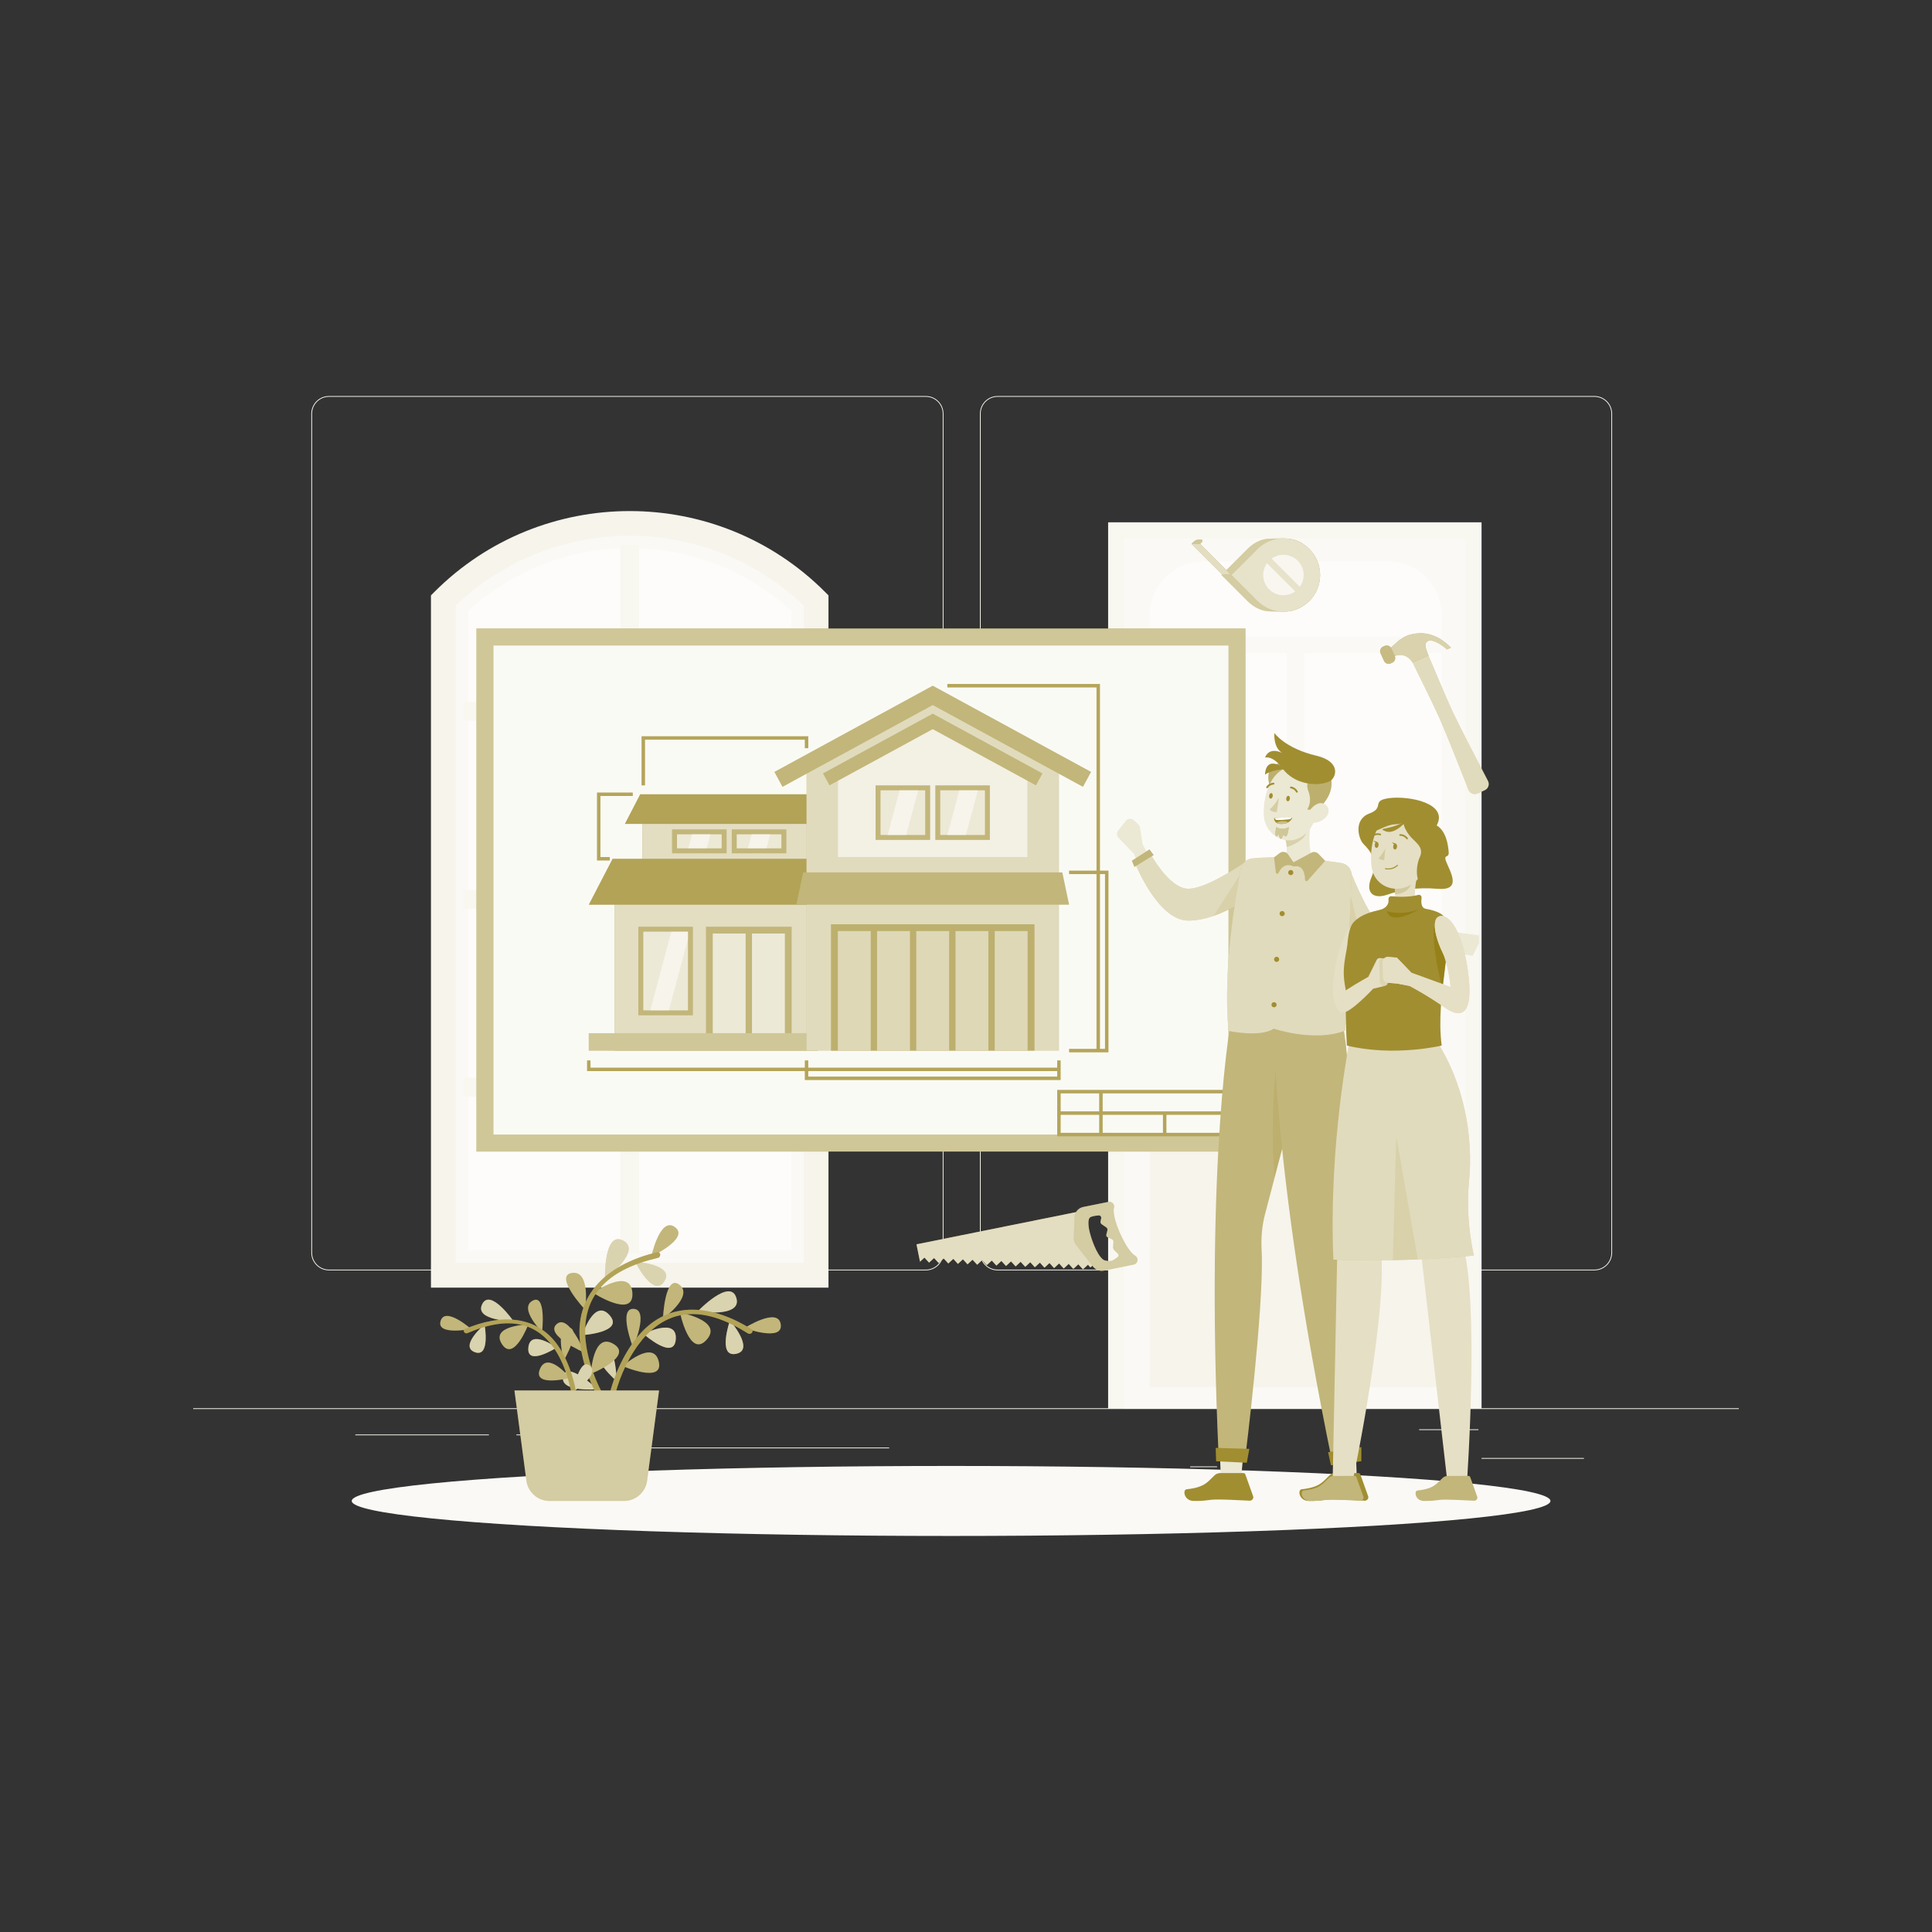 <?xml version="1.0" encoding="UTF-8"?> <svg xmlns="http://www.w3.org/2000/svg" xmlns:xlink="http://www.w3.org/1999/xlink" version="1.1" x="0px" y="0px" viewBox="0 0 500 500" style="enable-background:new 0 0 500 500;" xml:space="preserve"><rect x="0" y="0" width="500" height="500" fill="#333333" stroke="none"/> <style type="text/css"> .st0{display:none;} .st1{display:inline;} .st2{fill:#407BFF;} .st3{opacity:0.9;fill:#FFFFFF;} .st4{fill:#F6F4EB;} .st5{fill:#F8F7F0;} .st6{fill:#FAF9F5;} .st7{fill:#FDFCFA;} .st8{fill:#F4F1E6;} .st9{fill:#F1EEE1;} .st10{fill:#C2B67A;} .st11{opacity:0.5;fill:#FFFFFF;} .st12{fill:#A18E31;} .st13{opacity:0.6;fill:#FFFFFF;} .st14{opacity:0.4;fill:#FFFFFF;} .st15{opacity:0.3;fill:#FFFFFF;} .st16{opacity:0.7;fill:#FFFFFF;} .st17{opacity:0.7;} .st18{fill:#FFFFFF;} .st19{opacity:0.3;fill:#8C7503;} .st20{opacity:0.8;fill:#FFFFFF;} .st21{opacity:0.2;} .st22{opacity:0.2;fill:#FFFFFF;} .st23{opacity:0.4;} .st24{opacity:0.3;} .st25{fill:#8C7503;} .st26{fill:#EBE8D4;} .st27{opacity:0.1;fill:#8C7503;} .st28{opacity:0.2;fill:#8C7503;enable-background:new ;} .st29{fill:#D6CDA4;} .st30{fill:#C9BE89;} .st31{fill:#E5DFC5;} .st32{fill:#D3CB9F;} .st33{opacity:0.5;fill:#8C7503;} .st34{opacity:0.6;fill:#8C7503;} </style> <g id="Background_Complete"> </g> <g id="Background_Simple" class="st0"> <g class="st1"> <path class="st2" d="M102.763,268.093c2.28,34.065-23.361,81.658,17.86,104.079c55.051,29.944,96.315-30.399,143.718-38.038 c36.211-5.835,91.963,63.769,139.614,26.687c47.698-37.119-21.935-99.209-21.887-132.717 c0.046-33.153,66.56-85.218,20.129-124.403c-45.531-38.425-106.256,22.329-153.191,30.629 c-41.639,7.363-136.144-52.679-169.881-4.632C47.166,175.211,100.562,235.206,102.763,268.093z"></path> <path class="st3" d="M102.763,268.093c2.28,34.065-23.361,81.658,17.86,104.079c55.051,29.944,96.315-30.399,143.718-38.038 c36.211-5.835,91.963,63.769,139.614,26.687c47.698-37.119-21.935-99.209-21.887-132.717 c0.046-33.153,66.56-85.218,20.129-124.403c-45.531-38.425-106.256,22.329-153.191,30.629 c-41.639,7.363-136.144-52.679-169.881-4.632C47.166,175.211,100.562,235.206,102.763,268.093z"></path> </g> </g> <g id="Shadow"> </g> <g id="Hammer"> </g> <g id="Meter"> </g> <g id="Handsaw"> </g> <g id="Blueprint"> </g> <g id="Plant"> </g> <g id="Character_1"> </g> <g id="Character_2_1_"> <g> <g> <rect x="383.423" y="377.329" class="st4" width="26.498" height="0.2"></rect> <rect x="308.022" y="379.5" class="st4" width="6.955" height="0.2"></rect> <rect x="367.269" y="369.9" class="st4" width="15.354" height="0.2"></rect> <rect x="91.967" y="371.244" class="st4" width="34.555" height="0.2"></rect> <rect x="133.645" y="371.244" class="st4" width="5.066" height="0.2"></rect> <rect x="155.177" y="374.622" class="st4" width="74.941" height="0.2"></rect> <path class="st4" d="M239.611,328.773H85.132c-2.518,0-4.566-2.048-4.566-4.566V107.061c0-2.518,2.048-4.566,4.566-4.566h154.479 c2.517,0,4.566,2.048,4.566,4.566v217.145C244.177,326.725,242.128,328.773,239.611,328.773z M85.132,102.695 c-2.408,0-4.366,1.959-4.366,4.366v217.145c0,2.408,1.959,4.366,4.366,4.366h154.479c2.407,0,4.366-1.959,4.366-4.366V107.061 c0-2.407-1.959-4.366-4.366-4.366H85.132z"></path> <path class="st4" d="M412.648,328.773H258.17c-2.517,0-4.566-2.048-4.566-4.566V107.061c0-2.518,2.048-4.566,4.566-4.566h154.479 c2.518,0,4.566,2.048,4.566,4.566v217.145C417.215,326.725,415.166,328.773,412.648,328.773z M258.17,102.695 c-2.407,0-4.366,1.959-4.366,4.366v217.145c0,2.408,1.959,4.366,4.366,4.366h154.479c2.408,0,4.366-1.959,4.366-4.366V107.061 c0-2.407-1.959-4.366-4.366-4.366H258.17z"></path> <rect x="50" y="364.452" class="st4" width="400" height="0.2"></rect> </g> <g> <rect x="286.783" y="135.173" class="st5" width="96.644" height="229.385"></rect> <rect x="290.893" y="139.328" class="st6" width="88.424" height="225.231"></rect> <rect x="297.583" y="169.04" class="st7" width="35.448" height="82.486"></rect> <rect x="337.648" y="169.04" class="st7" width="35.448" height="82.486"></rect> <rect x="297.583" y="276.473" class="st4" width="75.514" height="82.486"></rect> <path class="st7" d="M373.097,164.773h-75.514v-5.642c0-7.635,6.189-13.824,13.824-13.824h47.865 c7.635,0,13.824,6.189,13.824,13.824V164.773z"></path> <rect x="297.583" y="255.24" class="st8" width="6.447" height="16.8"></rect> <rect x="304.03" y="255.24" transform="matrix(-1 -1.224647e-16 1.224647e-16 -1 609.326 527.28)" class="st9" width="1.266" height="16.8"></rect> <path class="st9" d="M301.901,261.84c0,1.502-1.217,2.719-2.719,2.719s-2.719-1.217-2.719-2.719s1.217-2.719,2.719-2.719 S301.901,260.338,301.901,261.84z"></path> <rect x="299.982" y="266.54" class="st9" width="1.401" height="3.4"></rect> <circle class="st4" cx="296.783" cy="261.84" r="3.8"></circle> </g> <g> <g> <polygon class="st7" points="114.729,155.39 148.993,135.456 175.393,135.456 210.226,154.445 210.226,330.037 114.729,330.037 "></polygon> </g> <g> <g> <g> <path class="st6" d="M211.209,330.037h-96.48V155.39l0.983-0.944c12.741-12.245,29.525-18.99,47.257-18.99 c0.001,0-0.001,0,0,0c17.732,0,34.515,6.744,47.257,18.989l0.983,0.945V330.037z M121.129,323.637h83.68V158.136 c-11.417-10.509-26.221-16.28-41.84-16.28c-15.618,0-30.423,5.771-41.84,16.28V323.637z"></path> </g> </g> <polygon class="st5" points="206.021,186.48 206.021,181.68 165.369,181.68 165.369,141.027 160.569,141.027 160.569,181.68 119.917,181.68 119.917,186.48 160.569,186.48 160.569,230.332 119.917,230.332 119.917,235.132 160.569,235.132 160.569,278.985 119.917,278.985 119.917,283.785 160.569,283.785 160.569,324.437 165.369,324.437 165.369,283.785 206.021,283.785 206.021,278.985 165.369,278.985 165.369,235.132 206.021,235.132 206.021,230.332 165.369,230.332 165.369,186.48 "></polygon> <g> <path class="st4" d="M214.409,333.237h-102.88V154.084l0.937-0.937c27.848-27.846,73.158-27.846,101.006,0l0.937,0.937V333.237 z M117.929,326.837h90.08V156.753c-25.107-24.129-64.973-24.129-90.08,0V326.837z"></path> </g> </g> </g> <ellipse id="_x3C_Path_x3E__1_" class="st6" cx="246.142" cy="388.446" rx="155.111" ry="9.059"></ellipse> <g> <g> <path class="st10" d="M369.637,169.51l-4.1,1.872c0,0,5.434,10.946,7.082,14.671c1.737,3.925,5.816,14.253,7.426,18.351 c0.366,0.931,1.437,1.361,2.348,0.946l1.865-0.852c0.91-0.416,1.287-1.506,0.823-2.393c-2.048-3.915-7.208-13.82-9.044-17.725 C374.316,180.717,369.637,169.51,369.637,169.51z"></path> <path class="st11" d="M369.637,169.51l-4.1,1.872c0,0,5.434,10.946,7.082,14.671c1.737,3.925,5.816,14.253,7.426,18.351 c0.366,0.931,1.437,1.361,2.348,0.946l1.865-0.852c0.91-0.416,1.287-1.506,0.823-2.393c-2.048-3.915-7.208-13.82-9.044-17.725 C374.316,180.717,369.637,169.51,369.637,169.51z"></path> </g> <g> <path class="st12" d="M359.513,168.051c0,0,2.078-2.031,2.887-2.556c1.073-0.698,1.729-1.098,2.982-1.361 c2.317-0.487,5.984-0.705,10.145,3.476l-1.025,0.468c0,0-4.411-3.941-5.538-1.525c-0.331,0.71,0.717,3.051,0.717,3.051 l-4.1,1.872c0,0-1.675-3.176-5.174-1.467L359.513,168.051z"></path> <path class="st13" d="M359.513,168.051c0,0,2.078-2.031,2.887-2.556c1.073-0.698,1.729-1.098,2.982-1.361 c2.317-0.487,5.984-0.705,10.145,3.476l-1.025,0.468c0,0-4.411-3.941-5.538-1.525c-0.331,0.71,0.717,3.051,0.717,3.051 l-4.1,1.872c0,0-1.675-3.176-5.174-1.467L359.513,168.051z"></path> <path class="st12" d="M360.325,171.509l-0.408,0.186c-0.659,0.301-1.438,0.01-1.739-0.649l-0.898-1.967 c-0.301-0.659-0.01-1.438,0.649-1.739l0.408-0.186c0.659-0.301,1.438-0.01,1.739,0.649l0.898,1.967 C361.274,170.43,360.984,171.208,360.325,171.509z"></path> <path class="st14" d="M360.325,171.509l-0.408,0.186c-0.659,0.301-1.438,0.01-1.739-0.649l-0.898-1.967 c-0.301-0.659-0.01-1.438,0.649-1.739l0.408-0.186c0.659-0.301,1.438-0.01,1.739,0.649l0.898,1.967 C361.274,170.43,360.984,171.208,360.325,171.509z"></path> </g> </g> <g> <path class="st10" d="M332.761,158.275c2.225-0.049,4.402-1.053,6.1-2.751c3.707-3.707,3.707-9.718,0-13.425 c-1.486-1.486-3.325-2.517-5.27-2.663c-1.373-0.103-4.133-0.103-5.506,0c-1.945,0.146-3.783,1.177-5.268,2.663l-6.713,6.713 l6.713,6.713c1.487,1.487,3.33,2.486,5.274,2.663C329.254,158.294,331.594,158.301,332.761,158.275z"></path> <path class="st15" d="M332.761,158.275c2.225-0.049,4.402-1.053,6.1-2.751c3.707-3.707,3.707-9.718,0-13.425 c-1.486-1.486-3.325-2.517-5.27-2.663c-1.373-0.103-4.133-0.103-5.506,0c-1.945,0.146-3.783,1.177-5.268,2.663l-6.713,6.713 l6.713,6.713c1.487,1.487,3.33,2.486,5.274,2.663C329.254,158.294,331.594,158.301,332.761,158.275z"></path> <path class="st10" d="M325.436,142.099c3.707-3.707,9.718-3.707,13.425,0c3.707,3.707,3.707,9.718,0,13.425 c-3.707,3.707-9.718,3.707-13.425,0l-6.713-6.713L325.436,142.099z"></path> <path class="st13" d="M325.436,142.099c3.707-3.707,9.718-3.707,13.425,0c3.707,3.707,3.707,9.718,0,13.425 c-3.707,3.707-9.718,3.707-13.425,0l-6.713-6.713L325.436,142.099z"></path> <polygon class="st12" points="308.365,140.747 316.333,148.715 318.565,148.715 310.598,140.747 "></polygon> <polygon class="st16" points="308.365,140.747 316.333,148.715 318.565,148.715 310.598,140.747 "></polygon> <g> <path class="st12" d="M308.365,140.747l0.55-0.55c0.362-0.362,0.854-0.566,1.367-0.566h0.575c0.316,0,0.474,0.382,0.251,0.606 l-0.511,0.511H308.365z"></path> <path class="st11" d="M308.365,140.747l0.55-0.55c0.362-0.362,0.854-0.566,1.367-0.566h0.575c0.316,0,0.474,0.382,0.251,0.606 l-0.511,0.511H308.365z"></path> </g> <g class="st17"> <path class="st18" d="M336.395,151.868c1.477-2.047,1.3-4.918-0.543-6.761c-1.843-1.843-4.714-2.02-6.761-0.543L336.395,151.868 z"></path> <path class="st18" d="M327.901,145.755c-1.477,2.047-1.3,4.918,0.543,6.761c1.843,1.843,4.714,2.02,6.761,0.543L327.901,145.755 z"></path> </g> </g> <g> <polygon class="st12" points="239.251,325.471 240.441,326.77 241.74,325.58 242.93,326.879 244.228,325.688 245.419,326.987 246.718,325.797 247.908,327.095 249.207,325.905 250.397,327.204 251.695,326.014 252.886,327.312 254.184,326.122 255.375,327.421 256.673,326.231 257.864,327.529 259.162,326.339 260.353,327.638 261.651,326.447 262.841,327.746 264.14,326.556 265.33,327.855 266.629,326.664 267.819,327.963 269.118,326.773 270.308,328.072 271.607,326.881 272.797,328.18 274.096,326.99 275.286,328.288 276.585,327.098 277.775,328.397 279.074,327.207 280.264,328.505 281.563,327.315 282.197,328.007 284.125,326.308 280.017,319.614 279.452,313.502 237.188,322.027 238.096,326.529 "></polygon> <polygon class="st16" points="239.251,325.471 240.441,326.77 241.74,325.58 242.93,326.879 244.228,325.688 245.419,326.987 246.718,325.797 247.908,327.095 249.207,325.905 250.397,327.204 251.695,326.014 252.886,327.312 254.184,326.122 255.375,327.421 256.673,326.231 257.864,327.529 259.162,326.339 260.353,327.638 261.651,326.447 262.841,327.746 264.14,326.556 265.33,327.855 266.629,326.664 267.819,327.963 269.118,326.773 270.308,328.072 271.607,326.881 272.797,328.18 274.096,326.99 275.286,328.288 276.585,327.098 277.775,328.397 279.074,327.207 280.264,328.505 281.563,327.315 282.197,328.007 284.125,326.308 280.017,319.614 279.452,313.502 237.188,322.027 238.096,326.529 "></polygon> <path class="st10" d="M293.007,324.349c-2.116-2.228-4.886-8.248-4.791-11.32c0.003-0.098,0.029-0.217,0.073-0.35 c0.3-0.919-0.477-1.825-1.424-1.634l-6.51,1.313c-1.297,0.262-2.244,1.381-2.286,2.704l-0.17,5.291 c-0.021,0.667,0.192,1.32,0.602,1.846l4.367,5.596c0.665,0.851,1.753,1.254,2.812,1.041l7.711-1.556 c1.08-0.218,1.363-1.619,0.461-2.252C293.494,324.777,293.187,324.538,293.007,324.349z M285.502,325.988 c-1.744-1.308-3.255-5.77-3.664-7.911c-0.137-0.717-0.314-2.365,0.164-2.916c0.335-0.387,1.494-0.546,2.333-0.611 c0.428-0.033,0.763,0.366,0.645,0.778c-0.122,0.427-0.222,0.907-0.144,1.142c0.184,0.551,1.545,0.984,1.75,1.528 c0.171,0.455-0.45,1.492-0.238,1.929c0.219,0.45,1.449,0.609,1.713,1.034c0.296,0.476-0.151,1.729,0.076,2.241 c0.139,0.313,0.684,0.814,1.122,1.184c0.303,0.255,0.291,0.724-0.025,0.963c-0.512,0.388-1.216,0.879-1.599,0.963 C287.109,326.425,285.934,326.312,285.502,325.988z"></path> <path class="st15" d="M293.007,324.349c-2.116-2.228-4.886-8.248-4.791-11.32c0.003-0.098,0.029-0.217,0.073-0.35 c0.3-0.919-0.477-1.825-1.424-1.634l-6.51,1.313c-1.297,0.262-2.244,1.381-2.286,2.704l-0.17,5.291 c-0.021,0.667,0.192,1.32,0.602,1.846l4.367,5.596c0.665,0.851,1.753,1.254,2.812,1.041l7.711-1.556 c1.08-0.218,1.363-1.619,0.461-2.252C293.494,324.777,293.187,324.538,293.007,324.349z M285.502,325.988 c-1.744-1.308-3.255-5.77-3.664-7.911c-0.137-0.717-0.314-2.365,0.164-2.916c0.335-0.387,1.494-0.546,2.333-0.611 c0.428-0.033,0.763,0.366,0.645,0.778c-0.122,0.427-0.222,0.907-0.144,1.142c0.184,0.551,1.545,0.984,1.75,1.528 c0.171,0.455-0.45,1.492-0.238,1.929c0.219,0.45,1.449,0.609,1.713,1.034c0.296,0.476-0.151,1.729,0.076,2.241 c0.139,0.313,0.684,0.814,1.122,1.184c0.303,0.255,0.291,0.724-0.025,0.963c-0.512,0.388-1.216,0.879-1.599,0.963 C287.109,326.425,285.934,326.312,285.502,325.988z"></path> </g> <g> <g> <rect x="123.313" y="162.663" class="st12" width="199.004" height="135.357"></rect> <rect x="123.313" y="162.663" class="st11" width="199.004" height="135.357"></rect> <rect x="127.718" y="167.068" class="st3" width="190.195" height="126.548"></rect> </g> <g> <g> <rect x="159.113" y="228.193" class="st12" width="52.505" height="43.698"></rect> <rect x="159.113" y="228.193" class="st16" width="52.505" height="43.698"></rect> <rect x="182.701" y="239.832" class="st10" width="22.182" height="27.56"></rect> <g> <rect x="165.201" y="239.832" class="st10" width="14.123" height="22.932"></rect> <rect x="166.483" y="241.114" class="st16" width="11.559" height="20.367"></rect> <polygon class="st11" points="168.288,261.481 173.106,261.481 178.042,243.029 178.042,241.114 173.736,241.114 "></polygon> </g> <rect x="184.463" y="241.594" class="st16" width="8.508" height="25.798"></rect> <rect x="194.613" y="241.594" class="st16" width="8.508" height="25.798"></rect> </g> <g> <rect x="166.297" y="208.24" class="st12" width="44.061" height="20.557"></rect> <rect x="166.297" y="208.24" class="st16" width="44.061" height="20.557"></rect> <g> <rect x="173.926" y="214.641" class="st10" width="14.123" height="6.195"></rect> <rect x="175.209" y="215.923" class="st16" width="11.559" height="3.631"></rect> <rect x="189.384" y="214.641" class="st10" width="14.123" height="6.195"></rect> <rect x="190.666" y="215.923" class="st16" width="11.558" height="3.631"></rect> <polygon class="st11" points="178.094,219.553 182.91,219.553 183.882,215.923 179.065,215.923 "></polygon> <polygon class="st11" points="193.551,219.553 198.368,219.553 199.339,215.923 194.523,215.923 "></polygon> </g> </g> <g> <polygon class="st10" points="222.972,234.139 152.376,234.139 158.542,222.247 221.21,222.247 "></polygon> <polygon class="st19" points="222.972,234.139 152.376,234.139 158.542,222.247 221.21,222.247 "></polygon> </g> <g> <polygon class="st10" points="212.676,213.23 161.712,213.23 165.69,205.557 211.54,205.557 "></polygon> <polygon class="st19" points="212.676,213.23 161.712,213.23 165.69,205.557 211.54,205.557 "></polygon> </g> <rect x="152.376" y="267.392" class="st12" width="59.242" height="4.499"></rect> <rect x="152.376" y="267.392" class="st11" width="59.242" height="4.499"></rect> <g> <polygon class="st10" points="208.734,196.605 208.734,231.811 274.045,231.811 274.045,196.605 241.389,179.304 "></polygon> <polygon class="st11" points="208.734,196.605 208.734,231.811 274.045,231.811 274.045,196.605 241.389,179.304 "></polygon> </g> <g> <rect x="208.734" y="228.797" class="st10" width="65.311" height="43.094"></rect> <rect x="208.734" y="228.797" class="st11" width="65.311" height="43.094"></rect> </g> <g> <polygon class="st10" points="265.944,221.806 216.835,221.806 216.835,200.225 241.39,186.571 265.944,200.225 "></polygon> <polygon class="st20" points="265.944,221.806 216.835,221.806 216.835,200.225 241.39,186.571 265.944,200.225 "></polygon> </g> <rect x="226.599" y="203.25" class="st10" width="14.123" height="14.123"></rect> <rect x="227.882" y="204.532" class="st16" width="11.559" height="11.559"></rect> <rect x="242.057" y="203.25" class="st10" width="14.123" height="14.123"></rect> <rect x="243.339" y="204.532" class="st16" width="11.559" height="11.559"></rect> <rect x="215.073" y="239.204" class="st12" width="52.633" height="32.687"></rect> <rect x="215.073" y="239.204" class="st15" width="52.633" height="32.687"></rect> <polygon class="st11" points="229.718,216.091 234.535,216.091 237.627,204.532 232.81,204.532 "></polygon> <polygon class="st11" points="245.176,216.091 249.992,216.091 253.084,204.532 248.268,204.532 "></polygon> <g> <polygon class="st10" points="280.27,203.636 241.39,182.47 202.51,203.636 200.404,199.769 241.39,177.454 282.375,199.769 "></polygon> </g> <polygon class="st10" points="276.688,234.139 206.091,234.139 207.853,225.77 274.926,225.77 "></polygon> <g> <polygon class="st10" points="268.105,203.25 241.39,188.705 214.674,203.25 212.989,200.155 241.39,184.693 269.79,200.155 "></polygon> </g> <rect x="216.835" y="240.965" class="st11" width="8.508" height="30.925"></rect> <rect x="226.985" y="240.965" class="st11" width="8.508" height="30.925"></rect> <rect x="237.136" y="240.965" class="st11" width="8.508" height="30.925"></rect> <rect x="247.286" y="240.965" class="st11" width="8.508" height="30.925"></rect> <rect x="257.436" y="240.965" class="st11" width="8.508" height="30.925"></rect> </g> <g> <path class="st12" d="M273.605,276.314h-64.43v-1.872h-0.881v1.872h-55.477v-1.872h-0.881v2.753h56.358v2.312h66.192v-2.312 v-2.753h-0.881V276.314z M273.605,278.626h-64.43v-1.431h64.43V278.626z"></path> <path class="st12" d="M284.661,225.33v-48.316h-39.485v0.881h38.604v47.435h-7.092v0.881h7.092v45.24h-3.167h-3.926v0.881h3.926 h4.047h2.202V225.33H284.661z M285.982,271.45h-1.321v-45.24h1.321V271.45z"></path> <polygon class="st12" points="166.924,191.428 208.294,191.428 208.294,193.627 209.175,193.627 209.175,190.547 166.043,190.547 166.043,203.25 166.924,203.25 "></polygon> <polygon class="st12" points="157.814,221.806 155.392,221.806 155.392,205.998 163.76,205.998 163.76,205.117 154.511,205.117 154.511,222.687 157.814,222.687 "></polygon> </g> <g class="st21"> <path class="st18" d="M273.605,276.314h-64.43v-1.872h-0.881v1.872h-55.477v-1.872h-0.881v2.753h56.358v2.312h66.192v-2.312 v-2.753h-0.881V276.314z M273.605,278.626h-64.43v-1.431h64.43V278.626z"></path> <path class="st18" d="M284.661,225.33v-48.316h-39.485v0.881h38.604v47.435h-7.092v0.881h7.092v45.24h-3.167h-3.926v0.881h3.926 h4.047h2.202V225.33H284.661z M285.982,271.45h-1.321v-45.24h1.321V271.45z"></path> <polygon class="st18" points="166.924,191.428 208.294,191.428 208.294,193.627 209.175,193.627 209.175,190.547 166.043,190.547 166.043,203.25 166.924,203.25 "></polygon> <polygon class="st18" points="157.814,221.806 155.392,221.806 155.392,205.998 163.76,205.998 163.76,205.117 154.511,205.117 154.511,222.687 157.814,222.687 "></polygon> </g> <g> <path class="st12" d="M285.361,282.077h-0.881h-10.875v5.549v0.881v5.549h10.875h0.881h15.615h0.881h16.496v-5.549v-0.881 v-5.549H285.361z M274.486,282.958h9.995v4.668h-9.995V282.958z M284.48,293.175h-9.995v-4.668h9.995V293.175z M300.976,293.175 h-15.615v-4.668h15.615V293.175z M317.472,293.175h-15.615v-4.668h15.615V293.175z M301.857,287.626h-0.881h-15.615v-4.668 h32.111v4.668H301.857z"></path> <path class="st22" d="M285.361,282.077h-0.881h-10.875v5.549v0.881v5.549h10.875h0.881h15.615h0.881h16.496v-5.549v-0.881 v-5.549H285.361z M274.486,282.958h9.995v4.668h-9.995V282.958z M284.48,293.175h-9.995v-4.668h9.995V293.175z M300.976,293.175 h-15.615v-4.668h15.615V293.175z M317.472,293.175h-15.615v-4.668h15.615V293.175z M301.857,287.626h-0.881h-15.615v-4.668 h32.111v4.668H301.857z"></path> </g> </g> <g> <g> <path class="st10" d="M163.833,348.745c0,0,4.276-9.794,0.152-10.017C159.861,338.506,163.833,348.745,163.833,348.745z"></path> <path class="st10" d="M171.564,341.286c0,0,8.081-5.851,4.279-8.795C172.041,329.546,171.564,341.286,171.564,341.286z"></path> <path class="st10" d="M192.662,343.701c0,0,10.056,3.676,9.399-0.956C201.403,338.112,192.662,343.701,192.662,343.701z"></path> <path class="st10" d="M175.975,339.692c0,0,11.312,2.067,6.906,7.023C178.476,351.672,175.975,339.692,175.975,339.692z"></path> <g> <path class="st10" d="M159.594,357.433c0,0-0.19-10.605-3.739-8.376C152.306,351.286,159.594,357.433,159.594,357.433z"></path> <path class="st10" d="M180.511,339.427c0,0,11.672,1.712,10.048-3.555C188.936,330.605,180.511,339.427,180.511,339.427z"></path> <path class="st10" d="M188.911,341.728c0,0,6.567,7.608,1.606,8.64S188.911,341.728,188.911,341.728z"></path> <path class="st10" d="M166.566,345.235c0,0,8.694-4.475,8.331,1.311C174.534,352.331,166.566,345.235,166.566,345.235z"></path> </g> <g class="st23"> <path class="st18" d="M159.594,357.433c0,0-0.19-10.605-3.739-8.376C152.306,351.286,159.594,357.433,159.594,357.433z"></path> <path class="st18" d="M180.511,339.427c0,0,11.672,1.712,10.048-3.555C188.936,330.605,180.511,339.427,180.511,339.427z"></path> <path class="st18" d="M188.911,341.728c0,0,6.567,7.608,1.606,8.64S188.911,341.728,188.911,341.728z"></path> <path class="st18" d="M166.566,345.235c0,0,8.694-4.475,8.331,1.311C174.534,352.331,166.566,345.235,166.566,345.235z"></path> </g> <path class="st10" d="M161.176,353.554c0,0,7.884-7.096,9.306-1.221C171.903,358.209,161.176,353.554,161.176,353.554z"></path> <g> <path class="st10" d="M157.292,362.866c1.206-6.1,3.921-12.411,7.923-17.176c8.063-9.598,19.512-7.817,29.262-1.698 c0.773,0.485-0.132,1.583-0.9,1.101c-5.17-3.245-11.396-5.993-17.626-4.678c-4.489,0.948-8.088,3.966-10.743,7.592 c-3.188,4.353-5.463,9.778-6.511,15.08C158.52,363.983,157.114,363.766,157.292,362.866L157.292,362.866z"></path> </g> <g class="st24"> <path class="st25" d="M157.292,362.866c1.206-6.1,3.921-12.411,7.923-17.176c8.063-9.598,19.512-7.817,29.262-1.698 c0.773,0.485-0.132,1.583-0.9,1.101c-5.17-3.245-11.396-5.993-17.626-4.678c-4.489,0.948-8.088,3.966-10.743,7.592 c-3.188,4.353-5.463,9.778-6.511,15.08C158.52,363.983,157.114,363.766,157.292,362.866L157.292,362.866z"></path> </g> </g> <g> <path class="st10" d="M151.303,350.098c0,0-4.103-10.273-7.266-7.397C140.874,345.576,151.303,350.098,151.303,350.098z"></path> <path class="st10" d="M151.433,338.979c0,0,1.568-10.207-3.365-9.548S151.433,338.979,151.433,338.979z"></path> <path class="st10" d="M168.556,325.198c0,0,10.021-4.732,6.131-7.617S168.556,325.198,168.556,325.198z"></path> <path class="st10" d="M153.468,334.572c0,0,9.75-6.827,10.195,0.022C164.109,341.442,153.468,334.572,153.468,334.572z"></path> <g> <path class="st10" d="M154.619,359.538c0,0-7.948-7.573-8.888-3.338C144.791,360.435,154.619,359.538,154.619,359.538z"></path> <path class="st10" d="M156.571,331.038c0,0,9.75-7.35,4.69-9.985C156.201,318.418,156.571,331.038,156.571,331.038z"></path> <path class="st10" d="M164.375,326.525c0,0,10.379,0.696,7.531,5.101C169.058,336.03,164.375,326.525,164.375,326.525z"></path> <path class="st10" d="M150.706,345.531c0,0,3.027-9.657,7.024-5.182C161.727,344.825,150.706,345.531,150.706,345.531z"></path> </g> <g class="st23"> <path class="st18" d="M154.619,359.538c0,0-7.948-7.573-8.888-3.338C144.791,360.435,154.619,359.538,154.619,359.538z"></path> <path class="st18" d="M156.571,331.038c0,0,9.75-7.35,4.69-9.985C156.201,318.418,156.571,331.038,156.571,331.038z"></path> <path class="st18" d="M164.375,326.525c0,0,10.379,0.696,7.531,5.101C169.058,336.03,164.375,326.525,164.375,326.525z"></path> <path class="st18" d="M150.706,345.531c0,0,3.027-9.657,7.024-5.182C161.727,344.825,150.706,345.531,150.706,345.531z"></path> </g> <path class="st10" d="M152.912,355.552c0,0,0.509-10.967,5.869-7.741C164.142,351.037,152.912,355.552,152.912,355.552z"></path> <g> <path class="st10" d="M156.946,365.185c-3.616-5.325-6.289-11.914-6.887-18.327c-1.205-12.918,8.435-20.055,20.032-22.785 c0.919-0.216,1.07,1.249,0.157,1.464c-6.15,1.448-12.702,4.033-16.264,9.578c-2.567,3.995-2.962,8.841-2.223,13.433 c0.887,5.513,3.228,11.135,6.37,15.763C158.661,365.093,157.479,365.971,156.946,365.185L156.946,365.185z"></path> </g> <g class="st24"> <path class="st25" d="M156.946,365.185c-3.616-5.325-6.289-11.914-6.887-18.327c-1.205-12.918,8.435-20.055,20.032-22.785 c0.919-0.216,1.07,1.249,0.157,1.464c-6.15,1.448-12.702,4.033-16.264,9.578c-2.567,3.995-2.962,8.841-2.223,13.433 c0.887,5.513,3.228,11.135,6.37,15.763C158.661,365.093,157.479,365.971,156.946,365.185L156.946,365.185z"></path> </g> </g> <g> <path class="st10" d="M145.898,352.135c0,0-2.338-8.948,1.217-8.583C150.67,343.916,145.898,352.135,145.898,352.135z"></path> <path class="st10" d="M140.292,344.718c0,0-6.121-6.089-2.475-8.094C141.464,334.619,140.292,344.718,140.292,344.718z"></path> <path class="st10" d="M121.932,343.945c0,0-9.091,1.79-7.906-2.082C115.211,337.991,121.932,343.945,121.932,343.945z"></path> <path class="st10" d="M136.736,342.763c0,0-9.948,0.246-6.849,5.075C132.986,352.667,136.736,342.763,136.736,342.763z"></path> <g> <path class="st10" d="M148.352,360.132c0,0,1.588-9.04,4.323-6.657S148.352,360.132,148.352,360.132z"></path> <path class="st10" d="M132.894,341.926c0,0-10.208-0.106-8.112-4.39C126.879,333.251,132.894,341.926,132.894,341.926z"></path> <path class="st10" d="M125.403,342.763c0,0-6.637,5.62-2.535,7.17C126.97,351.482,125.403,342.763,125.403,342.763z"></path> <path class="st10" d="M144.033,348.766c0,0-6.83-4.995-7.298,0C136.268,353.761,144.033,348.766,144.033,348.766z"></path> </g> <g class="st23"> <path class="st18" d="M148.352,360.132c0,0,1.588-9.04,4.323-6.657S148.352,360.132,148.352,360.132z"></path> <path class="st18" d="M132.894,341.926c0,0-10.208-0.106-8.112-4.39C126.879,333.251,132.894,341.926,132.894,341.926z"></path> <path class="st18" d="M125.403,342.763c0,0-6.637,5.62-2.535,7.17C126.97,351.482,125.403,342.763,125.403,342.763z"></path> <path class="st18" d="M144.033,348.766c0,0-6.83-4.995-7.298,0C136.268,353.761,144.033,348.766,144.033,348.766z"></path> </g> <path class="st10" d="M147.522,356.603c0,0-5.785-7.126-7.791-2.295C137.726,359.139,147.522,356.603,147.522,356.603z"></path> <g> <path class="st10" d="M149.59,365.086c-0.21-5.377-1.682-11.137-4.463-15.749c-5.601-9.289-15.629-9.307-24.786-5.387 c-0.726,0.311-0.1,1.371,0.621,1.063c4.856-2.079,10.548-3.591,15.697-1.628c3.71,1.414,6.381,4.478,8.163,7.935 c2.14,4.15,3.355,9.094,3.538,13.767C148.39,365.875,149.621,365.879,149.59,365.086L149.59,365.086z"></path> </g> <g class="st24"> <path class="st25" d="M149.59,365.086c-0.21-5.377-1.682-11.137-4.463-15.749c-5.601-9.289-15.629-9.307-24.786-5.387 c-0.726,0.311-0.1,1.371,0.621,1.063c4.856-2.079,10.548-3.591,15.697-1.628c3.71,1.414,6.381,4.478,8.163,7.935 c2.14,4.15,3.355,9.094,3.538,13.767C148.39,365.875,149.621,365.879,149.59,365.086L149.59,365.086z"></path> </g> </g> <path class="st10" d="M170.566,359.849l-3.095,23.348c-0.398,3.004-2.96,5.249-5.991,5.249h-19.256 c-3.03,0-5.592-2.245-5.991-5.249l-3.095-23.348H170.566z"></path> <path class="st15" d="M170.566,359.849l-3.095,23.348c-0.398,3.004-2.96,5.249-5.991,5.249h-19.256 c-3.03,0-5.592-2.245-5.991-5.249l-3.095-23.348H170.566z"></path> </g> <g> <g> <path class="st26" d="M298.591,223.723l-2.895-5.234l-0.646-4.285c-0.049-0.323-0.205-0.62-0.445-0.843l-1.144-1.064 c-0.617-0.574-1.593-0.5-2.116,0.161l-1.962,2.476c-0.449,0.567-0.41,1.378,0.092,1.899l3.96,4.114l2.141,5.353L298.591,223.723 z"></path> <path class="st10" d="M322.931,223.71c-0.067-0.448-0.576-0.675-0.95-0.42c-2.499,1.703-10.214,6.717-14.428,6.717 c-5.075,0-10.065-9.454-10.065-9.454l-3.912,2.396c0,0,5.888,15.306,13.977,15.306s16.559-6.662,16.559-6.662L322.931,223.71z"></path> <path class="st11" d="M322.931,223.71c-0.067-0.448-0.576-0.675-0.95-0.42c-2.499,1.703-10.214,6.717-14.428,6.717 c-5.075,0-10.065-9.454-10.065-9.454l-3.912,2.396c0,0,5.888,15.306,13.977,15.306s16.559-6.662,16.559-6.662L322.931,223.71z"></path> <polygon class="st10" points="292.92,222.751 297.48,219.817 298.591,221.284 293.575,224.377 "></polygon> <path class="st27" d="M314.062,237.034c5.558-1.921,10.048-5.44,10.048-5.44l-0.989-6.605h-1.305L314.062,237.034z"></path> </g> <polygon class="st26" points="315.439,368.463 315.954,382.818 321.181,382.818 322.432,368.979 "></polygon> <polygon class="st26" points="343.651,368.954 345.947,383.133 351.133,382.483 350.655,368.596 "></polygon> <path class="st10" d="M318.752,262.976c0,0-6.92,35.923-3.386,113.659h6.979c0,0,4.669-37.403,4.203-52.115 c-0.012-0.365-0.026-0.716-0.044-1.052c-0.166-3.096,0.089-6.201,0.875-9.2l0.046-0.177l8.027-30.65 c0,0,13.831-4.27,7.915-20.464H318.752z"></path> <path class="st27" d="M333.684,280.201l-3.007-7.95c0,0-2.236,16.073-0.81,32.512l5.238-20.001L333.684,280.201z"></path> <polygon class="st12" points="314.617,374.712 314.73,378.175 322.668,378.558 323.328,374.963 "></polygon> <path class="st10" d="M329.599,262.976c0,0-0.557,38.962,15.139,115.178l6.892-1.096c0,0-1.269-35.124-3.766-50.498 c-0.122-0.751-0.247-1.455-0.375-2.105c-0.769-3.91-1.17-7.88-1.065-11.864c0.001-0.051,0.003-0.101,0.004-0.152 c0.237-8.943,0.758-23.163,1.767-29.2c0.804-4.811,0.904-9.185-0.863-19.454L329.599,262.976z"></path> <polygon class="st12" points="343.707,375.825 344.443,379.211 352.319,378.154 352.319,374.5 "></polygon> <polygon class="st26" points="369.055,243.815 374.702,243.261 377.122,241.308 382.764,242.083 382.764,244.09 381.148,247.357 375.02,246.349 368.663,247.556 "></polygon> <g> <path class="st12" d="M332.662,197.423c0,0-6.206-0.626-3.895,6.561l4.759-5.46L332.662,197.423z"></path> <path class="st15" d="M332.662,197.423c0,0-6.206-0.626-3.895,6.561l4.759-5.46L332.662,197.423z"></path> </g> <path class="st26" d="M339.431,211.246c-0.563,3.191-1.083,8.716,0.558,11.593c0.394,0.69,0.258,1.561-0.329,2.097 c-2.029,2.036-4.739,3.25-7.609,3.407c-3.68,0.2-3.974-1.772-3.281-3.326c0.186-0.417,0.537-0.738,0.968-0.887 c3.456-1.185,3.64-4.239,2.926-6.888L339.431,211.246z"></path> <path class="st28" d="M336.677,213.705l-4.015,3.526c0.164,0.651,0.272,1.315,0.324,1.984 C334.518,218.964,340.82,215.716,336.677,213.705z"></path> <path class="st26" d="M341.582,206.515c-1.044,4.781-1.418,7.628-4.241,9.72c-4.242,3.157-9.854,0.005-10.251-4.976 c-0.359-4.518,1.417-11.554,6.437-12.736c3.579-0.863,7.18,1.339,8.043,4.919C341.813,204.452,341.817,205.504,341.582,206.515z"></path> <path class="st12" d="M333.816,206.733c-0.062,0.395-0.318,0.682-0.576,0.641c-0.258-0.042-0.414-0.39-0.352-0.785 c0.062-0.395,0.318-0.676,0.576-0.635C333.722,205.996,333.879,206.344,333.816,206.733z"></path> <path class="st12" d="M329.38,206.044c-0.062,0.389-0.318,0.677-0.576,0.635c-0.258-0.042-0.414-0.39-0.352-0.779 c0.062-0.389,0.318-0.682,0.576-0.64C329.285,205.3,329.442,205.649,329.38,206.044z"></path> <path class="st29" d="M331.003,206.449c-0.656,1.126-1.465,2.156-2.404,3.061c0.611,0.759,1.825,0.649,1.825,0.649 L331.003,206.449z"></path> <path class="st12" d="M335.629,205.13c0.04,0.006,0.08,0.003,0.119-0.007c0.11-0.065,0.151-0.203,0.095-0.318 c-0.344-0.668-0.986-1.13-1.729-1.244c-0.129-0.011-0.243,0.084-0.254,0.213c-0.011,0.129,0.084,0.243,0.213,0.254l0,0 c0.587,0.096,1.091,0.468,1.357,0.999C335.475,205.094,335.55,205.133,335.629,205.13z"></path> <path class="st12" d="M327.932,203.983c0.08,0.003,0.155-0.036,0.198-0.102c0.322-0.494,0.86-0.805,1.449-0.839 c0.129,0.004,0.236-0.098,0.239-0.227c0.003-0.129-0.098-0.236-0.227-0.239c-0.753,0.026-1.447,0.415-1.863,1.044 c-0.073,0.102-0.049,0.243,0.053,0.316c0.002,0.001,0.004,0.003,0.006,0.004C327.83,203.971,327.881,203.986,327.932,203.983z"></path> <path class="st12" d="M329.721,211.741c0,0,1.263-0.225,4.755-0.129c-0.461,0.938-1.272,1.688-3.063,1.628 C329.622,213.179,329.721,211.741,329.721,211.741z"></path> <path class="st30" d="M332.287,212.517c-0.684-0.058-1.371,0.082-1.978,0.404c0.329,0.21,0.713,0.319,1.103,0.314 c0.683,0.059,1.368-0.081,1.973-0.404C333.059,212.621,332.676,212.512,332.287,212.517z"></path> <path class="st18" d="M329.884,211.718c0.064,0.249,0.265,0.438,0.517,0.486c1.037,0.028,2.075-0.024,3.104-0.154 c0.327-0.009,0.63-0.174,0.815-0.443C332.841,211.543,331.358,211.58,329.884,211.718z"></path> <path class="st12" d="M340.575,200.184c0,0-3.147,1.491-1.988,4.472c1.159,2.981-0.257,4.803-0.257,4.803l2.244,0.331 c0,0,4.986-3.496,3.865-8.447L340.575,200.184z"></path> <path class="st15" d="M340.575,200.184c0,0-3.147,1.491-1.988,4.472c1.159,2.981-0.257,4.803-0.257,4.803l2.244,0.331 c0,0,4.986-3.496,3.865-8.447L340.575,200.184z"></path> <path class="st26" d="M343.237,211.383c-0.81,0.924-1.951,1.491-3.176,1.58c-1.628,0.095-2.103-1.438-1.365-2.797 c0.661-1.218,2.308-2.744,3.803-2.206C343.994,208.497,344.22,210.231,343.237,211.383z"></path> <path class="st12" d="M344.136,202.18c1.669-0.831,3.092-5.062-3.463-6.605c-8.126-1.913-10.872-5.881-10.872-5.881 s-0.345,3.754,2.047,5.19c0,0-3.254-1.822-4.468,1.159c0,0,2.014-0.607,4.468,2.76 C335.095,203.259,341.284,203.599,344.136,202.18z"></path> <path class="st12" d="M332.78,199.079c0,0-5.093-4.086-5.401,1.399C327.38,200.478,328.989,199.153,332.78,199.079z"></path> <path class="st10" d="M348.154,224.546c0.347-0.353,0.941-0.232,1.109,0.234c1.017,2.82,5.397,13.204,8.581,15.519 c3.894,2.831,14.689,2.595,14.689,2.595l0.229,4.565c0,0-12.832,3.164-19.038-1.349c-6.206-4.512-10.773-16.275-10.773-16.275 L348.154,224.546z"></path> <path class="st11" d="M348.154,224.546c0.347-0.353,0.941-0.232,1.109,0.234c1.017,2.82,5.397,13.204,8.581,15.519 c3.894,2.831,14.689,2.595,14.689,2.595l0.229,4.565c0,0-12.832,3.164-19.038-1.349c-6.206-4.512-10.773-16.275-10.773-16.275 L348.154,224.546z"></path> <path class="st27" d="M344.455,231.887l-0.027,1.291c1.692,3.549,4.717,9.056,8.415,12.219l-4.437-18.475L344.455,231.887z"></path> <polygon class="st10" points="371.855,242.349 372.156,248.142 373.661,247.765 373.398,242.349 "></polygon> <g> <path class="st10" d="M347.112,223.343c-2.224-0.339-5.557-0.786-9.284-1.097l-3.286,1.641l-1.502-1.936 c-3.022-0.116-6.105-0.092-8.928,0.192c-1.53,0.154-2.762,1.3-3.035,2.814c-1.144,6.34-4.665,25.469-3.134,41.847 c0,0,8.171,1.767,11.705-0.589c0,0,10.554,3.589,18.504,0.497l1.649-40.043C349.894,225.033,348.732,223.589,347.112,223.343z"></path> <path class="st11" d="M347.112,223.343c-2.224-0.339-5.557-0.786-9.284-1.097l-3.286,1.641l-1.502-1.936 c-3.022-0.116-6.105-0.092-8.928,0.192c-1.53,0.154-2.762,1.3-3.035,2.814c-1.144,6.34-4.665,25.469-3.134,41.847 c0,0,8.171,1.767,11.705-0.589c0,0,10.554,3.589,18.504,0.497l1.649-40.043C349.894,225.033,348.732,223.589,347.112,223.343z"></path> </g> <path class="st10" d="M333.353,221.118l1.404,2.033l4.624-2.476c0.599-0.321,1.339-0.206,1.813,0.281l1.768,1.818l-4.567,5.146 c-0.227,0.256-0.647,0.105-0.653-0.237c-0.028-1.471-0.442-3.96-2.985-3.432c0,0-2.433-1.488-3.864,1.655 c-0.154,0.338-0.662,0.249-0.706-0.119l-0.467-3.903l1.452-1.11C331.864,220.244,332.858,220.401,333.353,221.118z"></path> <path class="st12" d="M334.719,225.819c0,0.369-0.3,0.669-0.669,0.669c-0.37,0-0.669-0.3-0.669-0.669 c0-0.37,0.3-0.669,0.669-0.669C334.419,225.15,334.719,225.45,334.719,225.819z"></path> <path class="st12" d="M332.487,236.44c0,0.37-0.3,0.669-0.669,0.669c-0.37,0-0.669-0.3-0.669-0.669c0-0.37,0.3-0.669,0.669-0.669 C332.188,235.77,332.487,236.07,332.487,236.44z"></path> <path class="st12" d="M331.058,248.277c0,0.37-0.299,0.669-0.669,0.669c-0.37,0-0.669-0.3-0.669-0.669 c0-0.37,0.299-0.669,0.669-0.669C330.759,247.608,331.058,247.908,331.058,248.277z"></path> <path class="st12" d="M330.389,260.025c0,0.369-0.3,0.669-0.669,0.669c-0.37,0-0.669-0.3-0.669-0.669 c0-0.37,0.3-0.669,0.669-0.669C330.09,259.355,330.389,259.655,330.389,260.025z"></path> <path class="st12" d="M315.938,381.228l5.858-0.007c0.254,0.004,0.472,0.184,0.523,0.433l2.014,5.632 c0.104,0.488-0.208,0.967-0.696,1.071c-0.063,0.013-0.126,0.02-0.19,0.02c-2.431-0.084-4.592-0.254-7.619-0.302 c-3.573-0.06-2.674,0.383-6.876,0.371c-2.532-0.01-2.946-2.895-1.87-3.018c4.922-0.534,5.458-2.009,7.383-3.735 C314.882,381.363,315.406,381.197,315.938,381.228z"></path> <path class="st12" d="M345.704,381.228l5.858-0.007c0.254,0.004,0.472,0.184,0.523,0.433l2.014,5.632 c0.104,0.488-0.208,0.967-0.696,1.071c-0.063,0.013-0.127,0.02-0.191,0.02c-2.431-0.084-4.592-0.254-7.619-0.302 c-3.573-0.06-2.674,0.383-6.876,0.371c-2.532-0.01-2.946-2.895-1.87-3.018c4.922-0.534,5.458-2.009,7.383-3.735 C344.648,381.363,345.172,381.197,345.704,381.228z"></path> <g> <path class="st12" d="M330.31,214.041c0,0,1.402,1.049,3.217,0c0,0-0.153,2.199-0.746,2.418 c-0.189,0.07-0.682-0.431-0.682-0.431s-0.326,1.089-0.637,1.073c-0.341-0.018-0.571-1.239-0.571-1.239s-0.387,0.675-0.58,0.596 C329.749,216.232,330.31,214.041,330.31,214.041z"></path> <path class="st11" d="M330.31,214.041c0,0,1.402,1.049,3.217,0c0,0-0.153,2.199-0.746,2.418 c-0.189,0.07-0.682-0.431-0.682-0.431s-0.326,1.089-0.637,1.073c-0.341-0.018-0.571-1.239-0.571-1.239s-0.387,0.675-0.58,0.596 C329.749,216.232,330.31,214.041,330.31,214.041z"></path> </g> </g> <g> <path class="st31" d="M346.344,311.047l-1.459,72.45h5.152c0,0,9.838-46.726,7.09-61.949l8.457-29.389l-17.327,1.903 L346.344,311.047z"></path> <path class="st31" d="M366.41,312.341l8.188,71.366h5.04c0,0,3.358-47.497-1.238-62.267l0.374-29.564l-15.079,2.188 L366.41,312.341z"></path> <path class="st10" d="M345.333,381.97l5.256-0.007c0.228,0.004,0.423,0.165,0.469,0.389l1.807,5.053 c0.093,0.438-0.187,0.868-0.625,0.961c-0.056,0.012-0.114,0.018-0.171,0.018c-2.181-0.075-4.119-0.228-6.836-0.271 c-3.206-0.054-2.399,0.344-6.169,0.333c-2.271-0.009-2.643-2.597-1.678-2.708c4.416-0.48,4.897-1.802,6.624-3.351 C344.385,382.091,344.856,381.942,345.333,381.97z"></path> <path class="st10" d="M374.792,381.97l5.256-0.007c0.228,0.004,0.423,0.165,0.469,0.389l1.807,5.053 c0.093,0.438-0.187,0.868-0.625,0.961c-0.056,0.012-0.113,0.018-0.171,0.018c-2.181-0.075-4.119-0.228-6.836-0.271 c-3.206-0.054-2.399,0.344-6.169,0.333c-2.271-0.009-2.643-2.597-1.678-2.708c4.416-0.48,4.897-1.802,6.624-3.351 C373.844,382.091,374.315,381.942,374.792,381.97z"></path> <g> <path class="st10" d="M349.304,269.325c0,0-5.497,26.64-4.229,56.663c0,0,17.337,0.846,36.366-1.057 c0,0-2.255-9.091-1.269-19.029c1.164-11.72-1.269-25.583-8.457-36.577H349.304z"></path> <path class="st11" d="M349.304,269.325c0,0-5.497,26.64-4.229,56.663c0,0,17.337,0.846,36.366-1.057 c0,0-2.255-9.091-1.269-19.029c1.164-11.72-1.269-25.583-8.457-36.577H349.304z"></path> </g> <path class="st31" d="M351.549,237.611c0,0-4.602,3.036-6.209,14.113c-1.956,13.479,4.461,8.866,4.461,8.866L351.549,237.611z"></path> <path class="st12" d="M371.818,213.616c2.407,1.471,2.93,4.845,3.098,6.865c0.168,2.021-1.851,0.017-0.247,3.453 c1.604,3.435,2.65,6.545-2.714,6.083c-5.364-0.461-9.498,0.324-12.925,1.529c-3.427,1.205-5.914-0.347-4.034-4.67 c1.88-4.323-0.762-7.066-2.112-8.432c-1.35-1.366-2.652-6.366,1.512-7.911c4.164-1.545,0.204-3.389,5.29-3.994 C364.772,205.933,374.905,207.909,371.818,213.616z"></path> <path class="st31" d="M360.266,234.002l6.117-0.171c-0.579-2.677,0.137-6.49,0.762-8.819l-6.249,4.667 C361.161,231.261,361.204,232.881,360.266,234.002z"></path> <path class="st28" d="M365.618,227.042l-4.754,2.656c0.112,0.573,0.173,1.154,0.184,1.737 C362.384,231.328,365.233,231.031,365.618,227.042z"></path> <path class="st31" d="M370.065,218.37c-0.767,5.16-0.978,7.361-3.826,9.796c-4.285,3.666-10.453,1.6-11.248-3.685 c-0.714-4.757,0.655-12.391,5.907-14.02c3.747-1.183,7.743,0.896,8.926,4.642C370.158,216.159,370.24,217.277,370.065,218.37z"></path> <path class="st31" d="M370.939,222.578c-0.371,0.938-1.099,1.691-2.025,2.092c-1.231,0.521-2.016-0.537-1.818-1.789 c0.178-1.123,1.035-2.752,2.341-2.744c0.951,0.035,1.693,0.834,1.658,1.784C371.088,222.148,371.034,222.371,370.939,222.578z"></path> <path class="st12" d="M366.606,208.552c1.064,1.444-0.863,4.541-5.596,4.779c-3.567,0.18-7.599,4.472-7.688,0.317 C353.216,209.871,361.932,207.109,366.606,208.552z"></path> <path class="st12" d="M364.154,209.963c-2.25,2.145-0.244,5.398,1.105,6.811c1.349,1.413,3.328,2.658,2.166,5.095 c-1.161,2.437-1.443,8.821,2.936,7.229c4.378-1.591,3.356-9.069,1.672-12.392C370.349,213.384,366.834,207.413,364.154,209.963z"></path> <path class="st32" d="M358.511,219.564c-0.458,0.932-1.042,1.796-1.736,2.569c0.407,0.351,0.948,0.503,1.478,0.417 L358.511,219.564z"></path> <path class="st12" d="M364.187,217.214c0.036-0.005,0.07-0.019,0.1-0.04c0.091-0.069,0.109-0.199,0.04-0.29 c-0.001-0.001-0.002-0.002-0.003-0.003c-0.461-0.639-1.204-1.012-1.992-1.002c-0.112,0.012-0.195,0.11-0.189,0.223 c0.009,0.112,0.105,0.196,0.217,0.19c0.65,0.002,1.26,0.316,1.64,0.844C364.044,217.193,364.115,217.222,364.187,217.214z"></path> <path class="st12" d="M355.227,216.514c0.036-0.005,0.07-0.019,0.1-0.04c0.517-0.389,1.189-0.508,1.808-0.318 c0.106,0.043,0.226-0.008,0.269-0.114c0-0.001,0.001-0.002,0.001-0.002c0.039-0.108-0.015-0.228-0.122-0.27 c-0.75-0.24-1.57-0.104-2.201,0.367c-0.095,0.063-0.122,0.191-0.059,0.286C355.068,216.491,355.148,216.526,355.227,216.514 L355.227,216.514z"></path> <g> <path class="st12" d="M361.553,219.123c-0.035,0.42-0.289,0.742-0.568,0.72c-0.28-0.022-0.469-0.382-0.429-0.808 c0.04-0.426,0.289-0.742,0.563-0.72C361.392,218.338,361.588,218.698,361.553,219.123z"></path> <path class="st12" d="M356.778,218.713c-0.035,0.42-0.289,0.742-0.563,0.72c-0.274-0.022-0.469-0.382-0.434-0.808 c0.035-0.425,0.289-0.742,0.563-0.72C356.617,217.928,356.818,218.287,356.778,218.713z"></path> <path class="st12" d="M356.463,217.939l-0.988-0.378C355.474,217.561,355.929,218.396,356.463,217.939z"></path> <path class="st12" d="M361.238,218.349l-0.988-0.378C360.249,217.971,360.704,218.806,361.238,218.349z"></path> </g> <path class="st12" d="M348.58,270.594c0,0-0.424-5.775-0.258-13.637c0.026-1.215-0.559-2.538-0.559-5.34 c0-2.73,0.821-5.872,0.924-7.061c0.433-5.009,1.282-5.797,2.861-6.946c5.144-3.741,20.72-3.709,22.412,0 c2.59,5.681-2.546,19.874-0.854,32.983C373.106,270.594,360.843,273.554,348.58,270.594z"></path> <path class="st33" d="M374.192,238.285h-2.709c0,0-1.845,3.256,1.84,17.557C374.137,248.462,375.395,241.977,374.192,238.285z"></path> <g> <path class="st12" d="M360.087,231.949c1.489,0.149,4.442,0.313,6.971-0.343c0.466-0.121,0.909,0.279,0.845,0.756 c-0.144,1.071-0.131,2.579,1.01,2.83c0,0-5.535,3.723-11.937,0.322c0,0,2.61-0.463,2.37-2.767 C359.298,232.298,359.638,231.904,360.087,231.949z"></path> </g> <path class="st31" d="M348.536,256.136c2.961-1.905,5.578-3.328,5.578-3.328l2.163-4.372c0.162-0.328,0.509-0.523,0.873-0.492 l1.448,0.123c0.477,0.04,0.837,0.451,0.814,0.93l-0.255,5.312c-0.019,0.395-0.296,0.73-0.681,0.823l-3.093,0.743 c0,0-6.808,7.321-8.447,6.132C344.49,260.229,346.355,257.539,348.536,256.136z"></path> <path class="st27" d="M361.355,294.062l-0.901,32.062c2.03-0.038,4.203-0.099,6.48-0.192L361.355,294.062z"></path> <path class="st31" d="M372.199,237.277c2.001-1.199,6.034,1.98,7.709,14.077c1.533,11.07-1.524,12.545-5.922,9.444 c-4.644-3.274-9.177-5.638-9.177-5.638l-3.314-0.634l-2.359-0.187c-0.685-0.054-1.218-0.617-1.235-1.304l-0.098-4.006 c-0.019-0.794,0.652-1.431,1.444-1.37l2.247,0.174l3.789,3.932l10.14,3.677c0,0-0.6-6.001-2.088-8.95 C371.767,243.379,370.359,238.38,372.199,237.277z"></path> <path class="st27" d="M358.598,248.066l-1.145-0.097c-0.3,0.298-0.488,0.71-0.477,1.171l0.117,4.786 c0.014,0.578,0.344,1.07,0.818,1.341l0.565-0.136c0.384-0.092,0.662-0.428,0.681-0.823l0.255-5.312 C359.434,248.517,359.075,248.106,358.598,248.066z"></path> <path class="st31" d="M372.199,237.277c2.001-1.199,6.034,1.98,7.709,14.077c1.533,11.07-1.524,12.545-5.922,9.444 c-4.644-3.274-9.177-5.638-9.177-5.638l-3.314-0.634l-2.359-0.187c-0.685-0.054-1.218-0.617-1.235-1.304l-0.098-4.006 c-0.019-0.794,0.652-1.431,1.444-1.37l2.247,0.174l3.789,3.932l10.14,3.677c0,0-0.6-6.001-2.088-8.95 C371.767,243.379,370.359,238.38,372.199,237.277z"></path> <path class="st12" d="M364.309,212.138c0,0-3.197,4.032-5.74,2.993C356.026,214.092,359.975,215.01,364.309,212.138z"></path> <path class="st12" d="M359.255,225.012c-0.244,0.001-0.488-0.02-0.728-0.064c-0.069-0.011-0.116-0.077-0.105-0.146 c0-0.001,0-0.003,0.001-0.004c0.012-0.068,0.076-0.114,0.144-0.104c1.076,0.211,2.188-0.1,2.998-0.838 c0.048-0.053,0.129-0.056,0.182-0.009c0.053,0.048,0.056,0.129,0.009,0.182C361.081,224.668,360.185,225.02,359.255,225.012z"></path> <path class="st34" d="M358.917,235.813c0,0,3.453,1.216,8.228-0.423C367.145,235.391,360.069,239.754,358.917,235.813z"></path> </g> </g> </g> </svg> 
